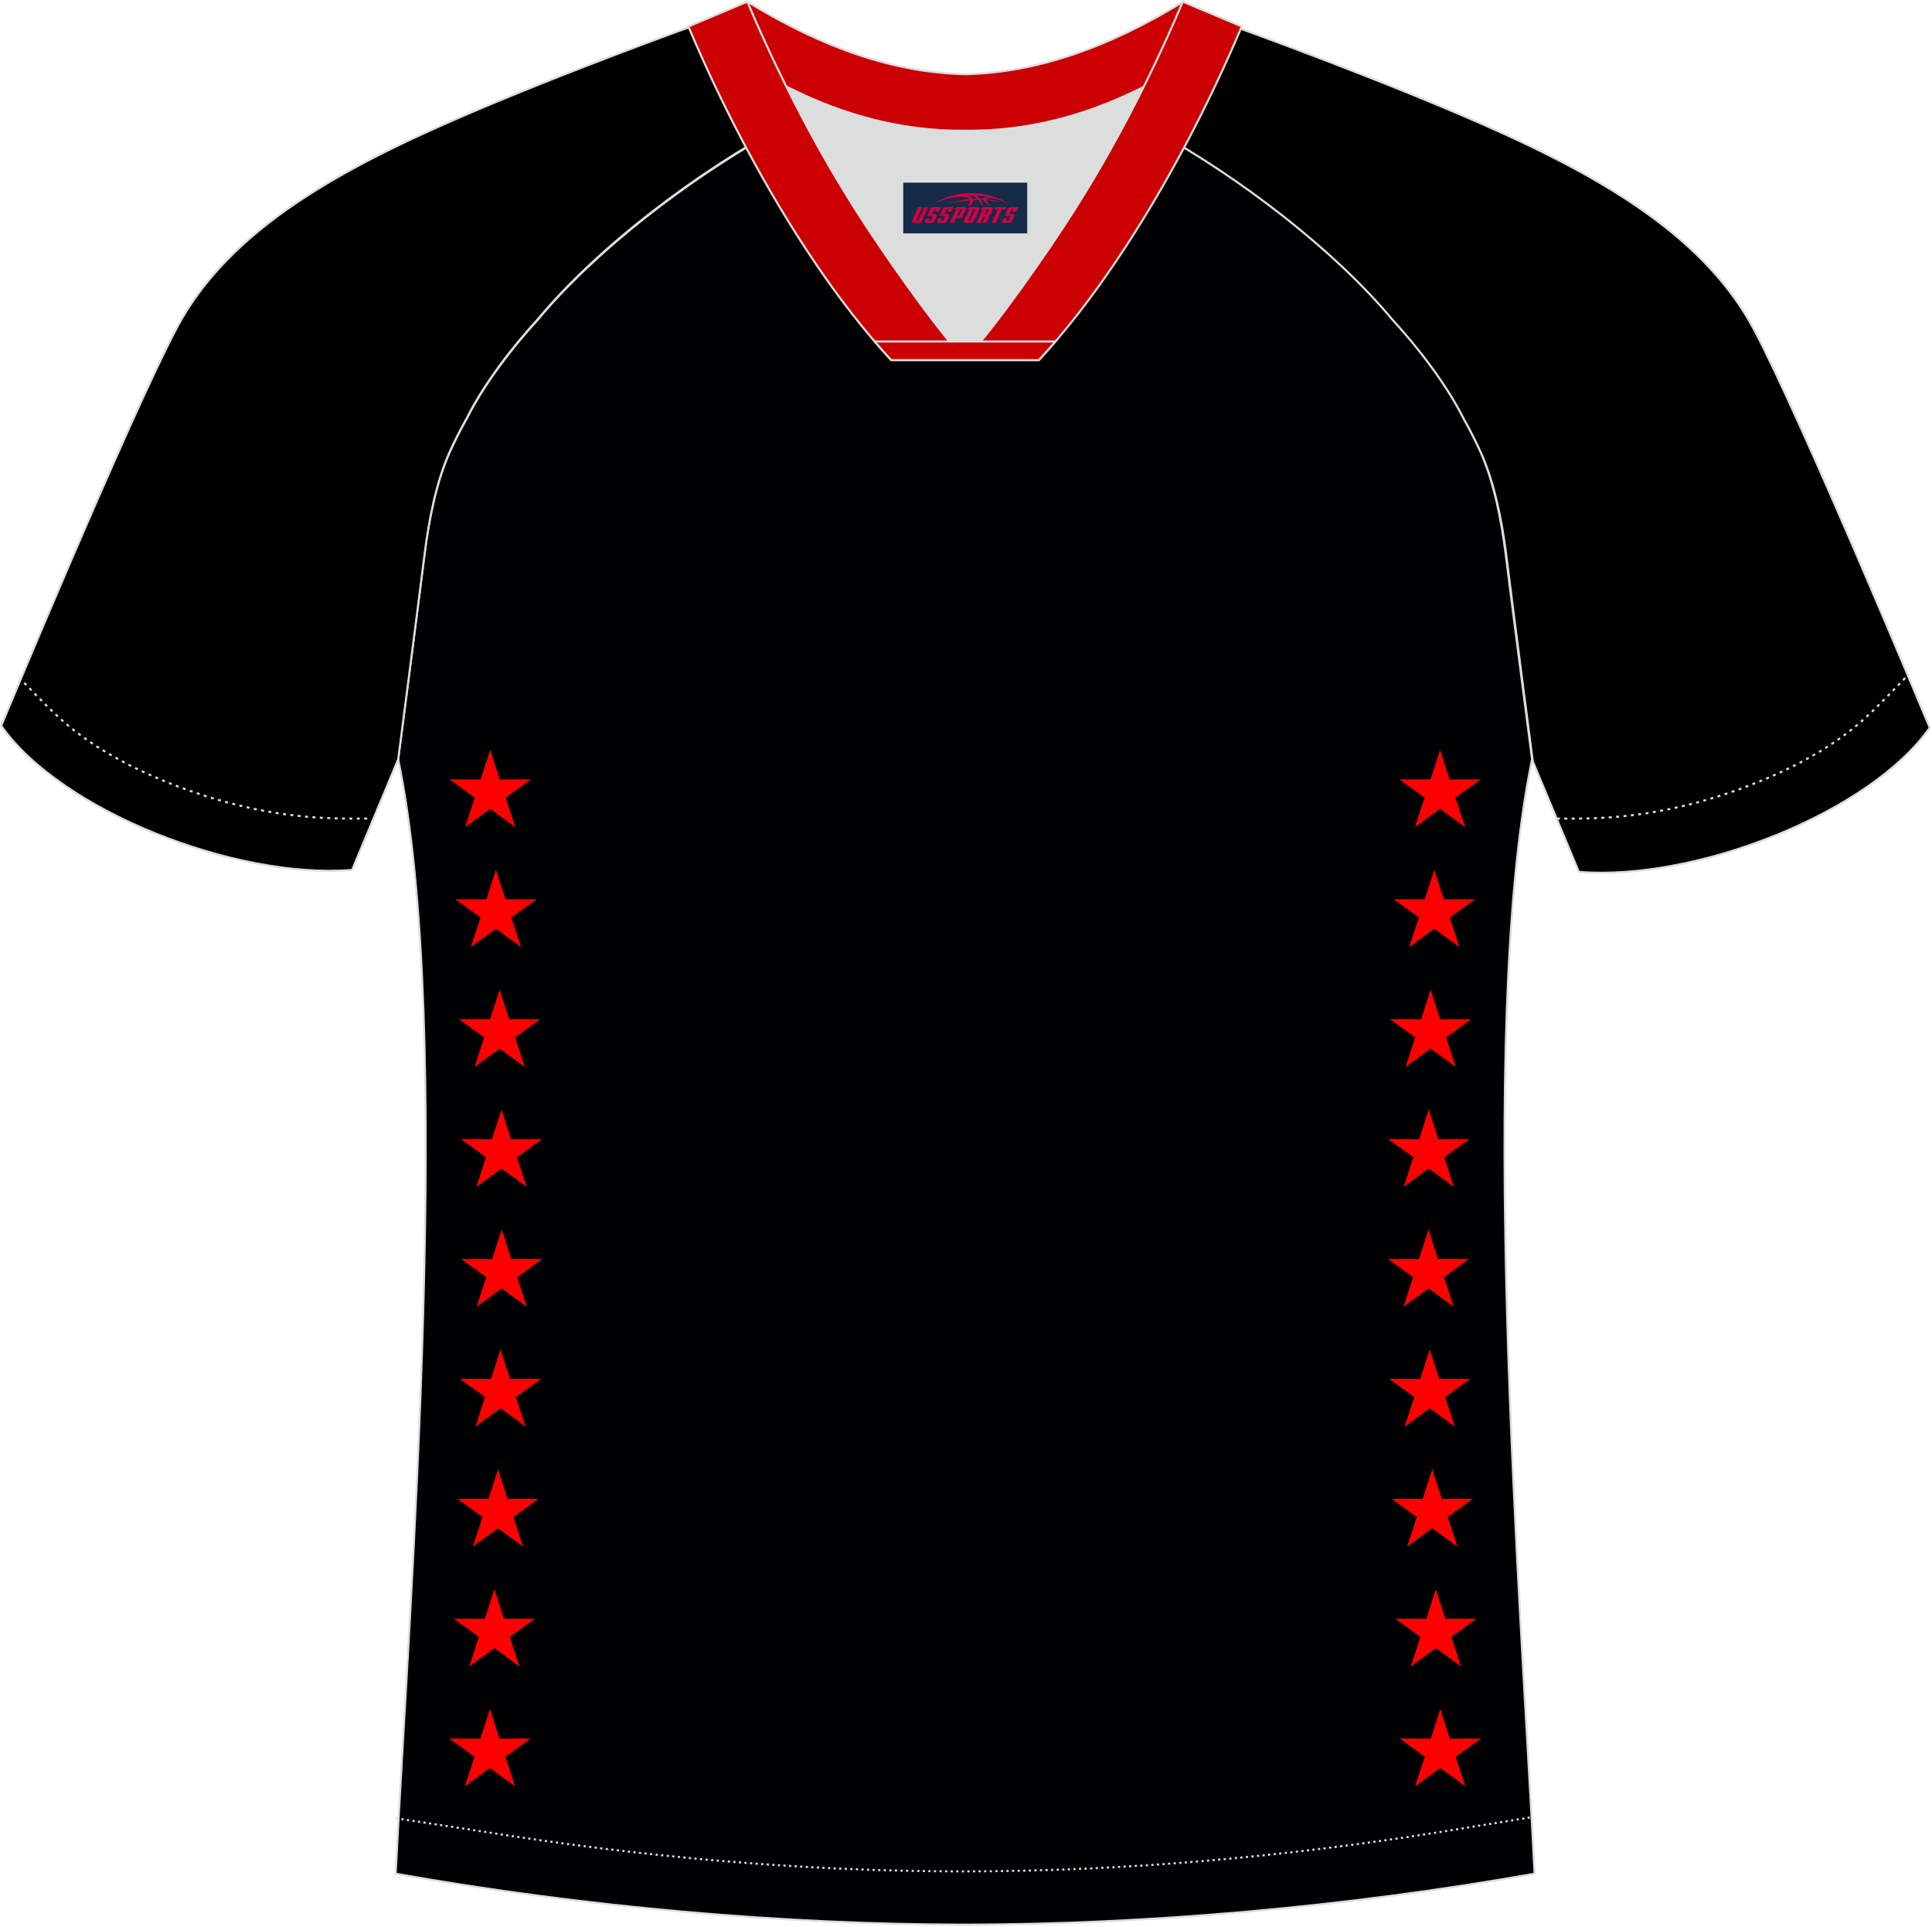 <?xml version="1.0" encoding="utf-8"?>
<!-- Generator: Adobe Illustrator 19.0.0, SVG Export Plug-In . SVG Version: 6.00 Build 0)  -->
<svg xmlns="http://www.w3.org/2000/svg" xmlns:xlink="http://www.w3.org/1999/xlink" version="1.1" id="图层_1" x="0px" y="0px" width="374px" height="373px" viewBox="0 0 374 373" enable-background="new 0 0 374 373" xml:space="preserve">
<g id="XMLID_20_">
	<path fill="#000001" stroke="#DCDDDD" stroke-width="0.4" stroke-miterlimit="22.926" d="M222.08,24.71   c7.07-5.95,12.46-12.55,16.99-19.55c0,0,30.63,10.99,51.78,20.61c21.15,9.61,39.54,20.88,48.61,37.85   c9.08,16.97,34.11,77.23,34.11,77.23c-11.56,16.47-45.25,29.73-67.93,27.9l-8.92-21.4c0,0-3.8-29.24-5.12-39.81   c-0.85-6.78-2.31-14.06-4.84-19.68c-1.01-2.25-2.15-4.48-3.4-6.7c-3.26-6.52-8.77-13.67-13.69-19.02   C257.8,47.88,238.45,33.45,222.08,24.71z"/>
	<path fill="#000002" stroke="#DCDDDD" stroke-width="0.4" stroke-miterlimit="22.926" d="M291.47,107.27   c1.27,10.18,4.85,37.71,5.11,39.69c-10.86,52.55-2.19,162.18,0.49,215.68c-36.81,6.52-75.42,9.83-110.24,9.86   c-34.82-0.03-73.43-3.33-110.24-9.86c2.68-53.5,11.35-163.13,0.49-215.68c0.25-1.98,3.83-29.51,5.1-39.69   c0.85-6.78,2.31-14.06,4.84-19.68c1.01-2.25,2.15-4.48,3.4-6.7c3.26-6.52,8.77-13.67,13.69-19.02   c11.2-13.44,29.03-27.02,44.74-35.86c0.96-0.54-1.02-15.4-0.07-15.9c3.94,3.31,25.19,3.25,30.33,6.12l-2.65,0.68   c6.1,2.82,12.98,4.24,19.71,4.25c6.73-0.02-2.73-1.43,3.36-4.26l5.7-2.51c5.14-2.86,16.2-2.27,20.14-5.59   c0.73,0.39-1.96,16.42-1.22,16.84c15.87,8.82,34.04,22.6,45.4,36.23c4.93,5.36,10.44,12.51,13.7,19.02c1.25,2.22,2.39,4.46,3.4,6.7   C289.16,93.22,290.62,100.5,291.47,107.27z"/>
	<path fill="#000001" stroke="#DCDDDD" stroke-width="0.4" stroke-miterlimit="22.926" d="M151.72,24.33   c-7.08-5.95-12.46-12.55-16.99-19.54c0,0-30.63,10.99-51.78,20.61C61.81,35,43.41,46.27,34.34,63.24   c-9.08,16.97-34.11,77.23-34.11,77.23c11.56,16.47,45.26,29.73,67.93,27.9l8.92-21.4c0,0,3.8-29.24,5.12-39.81   c0.85-6.78,2.31-14.06,4.84-19.68c1.01-2.25,2.15-4.48,3.4-6.7c3.26-6.52,8.77-13.67,13.69-19.02   C116,47.5,135.36,33.07,151.72,24.33z"/>
	<path fill="none" stroke="#DCDDDD" stroke-width="0.4" stroke-miterlimit="22.926" stroke-dasharray="0.573,0.86" d="   M3.71,131.14c2.92,3.02,6.08,6.41,9.27,9.1c10.32,8.74,27.36,15.21,41.6,17.27c5.61,0.81,10.34,0.99,16.71,0.91"/>
	<path fill="none" stroke="#DCDDDD" stroke-width="0.4" stroke-miterlimit="22.926" stroke-dasharray="0.432,0.648" d="   M76.64,351.91c1.31,0.21,15.14,2.3,16.45,2.51c30.89,4.95,61.95,7.77,93.3,7.77c30.85,0,61.41-2.73,91.81-7.53   c1.81-0.28,16.13-2.59,17.93-2.89"/>
	<path fill="none" stroke="#DCDDDD" stroke-width="0.4" stroke-miterlimit="22.926" stroke-dasharray="0.573,0.86" d="   M368.8,131.22c-2.9,3-6.04,6.35-9.19,9.02c-10.32,8.74-27.36,15.21-41.61,17.27c-5.61,0.81-10.34,0.99-16.71,0.91"/>
	<path fill="#CC0002" stroke="#DCDDDD" stroke-width="0.4" stroke-miterlimit="22.926" d="M145.36,12.88   c13.69,8.44,27.53,12.57,41.51,12.42c13.98,0.15,27.82-3.98,41.51-12.42c1.75-6.97,0.68-12.56,0.68-12.56   c-14.63,8.96-28.42,13.72-42.19,14.04c-13.77-0.31-27.57-5.07-42.2-14.04C144.67,0.32,143.6,5.92,145.36,12.88z"/>
	<path fill="#DCDDDD" d="M218.04,18.43c-10.31,4.7-20.7,6.99-31.17,6.88c-10.47,0.11-20.86-2.17-31.17-6.88   c-1.16-0.53-2.32-1.09-3.48-1.68c4.1,8.24,8.69,16.46,13.6,24.17c4.88,7.67,14.79,21.97,21.04,28.72l-0.04,0.06   c6.25-6.75,16.15-21.05,21.04-28.72c4.91-7.71,9.5-15.93,13.6-24.17l0.02-0.04C220.34,17.35,219.19,17.9,218.04,18.43z"/>
	<path fill="#CC0002" stroke="#DCDDDD" stroke-width="0.4" stroke-miterlimit="22.926" d="M152.04,16.4   c-2.68-5.4-5.15-10.81-7.37-16.08l-11.41,4.8c3.2,7.6,6.93,15.5,11.06,23.25c8.22,15.44,17.99,30.33,28.21,41.32h14.28l0.04-0.06   c-6.25-6.75-16.15-21.05-21.04-28.72c-4.91-7.71-9.5-15.93-13.6-24.17C152.16,16.63,152.1,16.51,152.04,16.4z"/>
	<path fill="#CC0002" stroke="#DCDDDD" stroke-width="0.4" stroke-miterlimit="22.926" d="M221.6,16.4   c2.68-5.4,5.15-10.81,7.37-16.08l11.41,4.8c-3.2,7.6-6.93,15.5-11.06,23.25c-8.22,15.44-18,30.33-28.21,41.32h-14.28l-0.04-0.06   c6.25-6.75,16.16-21.05,21.04-28.72c4.91-7.71,9.5-15.93,13.6-24.17C221.48,16.63,221.54,16.51,221.6,16.4z"/>
	<path fill="#CC0001" stroke="#DCDDDD" stroke-width="0.4" stroke-miterlimit="22.926" d="M186.82,69.69h14.28   c1.08-1.16,2.15-2.36,3.21-3.6l-14.38,0h-0.09h-6.05h-14.48c1.06,1.24,2.14,2.44,3.21,3.6H186.82z"/>
	<g>
		<polygon fill="#FF0000" points="94.89,145.13 93.04,150.85 87.02,150.84 91.9,154.37 90.03,160.08 94.89,156.54 99.75,160.08     97.88,154.37 102.75,150.84 96.73,150.85   "/>
		<path fill="#FF0000" d="M96,168.32c-0.62,1.91-1.23,3.82-1.85,5.73c-2,0-4.01-0.01-6.01-0.01c1.62,1.18,3.25,2.35,4.87,3.53    c-0.62,1.9-1.25,3.81-1.87,5.72c1.62-1.18,3.24-2.36,4.86-3.54c1.62,1.18,3.24,2.36,4.86,3.54c-0.62-1.9-1.25-3.81-1.87-5.72    c1.63-1.18,3.25-2.35,4.87-3.53c-2,0-4.01,0.01-6.01,0.01C97.23,172.13,96.62,170.22,96,168.32z"/>
		<path fill="#FF0000" d="M96.71,191.52c-0.62,1.91-1.23,3.82-1.85,5.73c-2,0-4.01-0.01-6.01-0.01c1.62,1.18,3.25,2.35,4.87,3.53    c-0.62,1.9-1.25,3.81-1.87,5.72c1.62-1.18,3.24-2.36,4.86-3.54c1.62,1.18,3.24,2.36,4.86,3.54c-0.62-1.9-1.25-3.81-1.87-5.72    c1.63-1.18,3.25-2.35,4.87-3.53c-2,0-4.01,0.01-6.01,0.01C97.95,195.33,97.33,193.43,96.71,191.52z"/>
		<path fill="#FF0000" d="M97.08,214.73c-0.61,1.91-1.23,3.82-1.85,5.73c-2,0-4.01-0.01-6.02-0.01c1.63,1.18,3.25,2.35,4.87,3.53    c-0.62,1.9-1.25,3.81-1.87,5.72c1.62-1.18,3.24-2.36,4.86-3.54c1.62,1.18,3.24,2.36,4.86,3.54c-0.62-1.9-1.25-3.81-1.87-5.72    c1.62-1.18,3.25-2.35,4.87-3.53c-2.01,0-4.01,0.01-6.02,0.01C98.31,218.55,97.69,216.64,97.08,214.73z"/>
		<path fill="#FF0000" d="M97.12,237.94c-0.62,1.91-1.23,3.82-1.85,5.72c-2,0-4.01-0.01-6.01-0.01c1.62,1.18,3.25,2.35,4.87,3.53    c-0.62,1.91-1.25,3.81-1.87,5.72c1.62-1.18,3.24-2.36,4.86-3.55c1.62,1.18,3.24,2.36,4.86,3.55c-0.62-1.9-1.25-3.81-1.87-5.72    c1.63-1.18,3.25-2.35,4.87-3.53c-2,0.01-4.01,0.01-6.01,0.01C98.35,241.76,97.74,239.85,97.12,237.94z"/>
		<path fill="#FF0000" d="M96.88,261.15c-0.61,1.91-1.23,3.82-1.85,5.72c-2,0-4.01-0.01-6.01-0.01c1.62,1.17,3.25,2.35,4.87,3.52    c-0.62,1.9-1.25,3.81-1.87,5.72c1.62-1.18,3.24-2.36,4.86-3.55c1.62,1.18,3.24,2.36,4.86,3.55c-0.62-1.9-1.25-3.81-1.87-5.72    c1.63-1.18,3.25-2.35,4.87-3.52c-2,0-4.01,0.01-6.02,0.01C98.11,264.97,97.5,263.06,96.88,261.15z"/>
		<path fill="#FF0000" d="M96.4,284.36c-0.62,1.91-1.23,3.81-1.85,5.72c-2,0-4.01-0.01-6.02-0.01c1.63,1.18,3.25,2.35,4.87,3.53    c-0.62,1.9-1.25,3.81-1.87,5.72c1.62-1.18,3.24-2.36,4.86-3.55c1.62,1.18,3.24,2.36,4.86,3.55c-0.62-1.91-1.25-3.81-1.87-5.72    c1.62-1.17,3.25-2.35,4.87-3.53c-2.01,0-4.01,0.01-6.02,0.01C97.63,288.18,97.01,286.27,96.4,284.36z"/>
		<path fill="#FF0000" d="M95.7,307.57c-0.62,1.91-1.23,3.82-1.85,5.72c-2.01,0-4.01-0.01-6.02-0.01c1.62,1.17,3.25,2.35,4.87,3.52    c-0.62,1.9-1.25,3.81-1.87,5.72c1.62-1.18,3.24-2.36,4.86-3.55c1.62,1.18,3.24,2.36,4.86,3.55c-0.62-1.9-1.25-3.81-1.87-5.72    c1.62-1.17,3.25-2.35,4.87-3.52c-2.01,0-4.01,0.01-6.02,0.01C96.94,311.38,96.32,309.48,95.7,307.57z"/>
		<polygon fill="#FF0000" points="94.84,330.76 92.99,336.49 86.98,336.48 91.85,340 89.98,345.72 94.84,342.17 99.7,345.72     97.83,340 102.7,336.48 96.69,336.49   "/>
	</g>
	<g>
		<polygon fill="#FF0000" points="278.76,145.13 280.6,150.85 286.62,150.84 281.75,154.37 283.62,160.08 278.76,156.54     273.9,160.08 275.77,154.37 270.89,150.84 276.91,150.85   "/>
		<g>
			<path fill="#FF0000" d="M277.64,168.32c0.61,1.91,1.23,3.82,1.85,5.73c2.01,0,4.01-0.01,6.02-0.01     c-1.63,1.18-3.25,2.35-4.87,3.53c0.62,1.9,1.25,3.81,1.87,5.72c-1.62-1.18-3.24-2.36-4.86-3.54c-1.62,1.18-3.24,2.36-4.86,3.54     c0.62-1.9,1.25-3.81,1.87-5.72c-1.62-1.18-3.25-2.35-4.87-3.53c2.01,0,4.01,0.01,6.02,0.01     C276.41,172.13,277.03,170.22,277.64,168.32z"/>
			<path fill="#FF0000" d="M276.93,191.52c0.61,1.91,1.23,3.82,1.85,5.73c2.01,0,4.01-0.01,6.02-0.01     c-1.63,1.18-3.25,2.35-4.87,3.53c0.62,1.9,1.25,3.81,1.87,5.72c-1.62-1.18-3.24-2.36-4.86-3.54c-1.62,1.18-3.24,2.36-4.86,3.54     c0.62-1.9,1.25-3.81,1.87-5.72c-1.62-1.18-3.25-2.35-4.87-3.53c2.01,0,4.01,0.01,6.02,0.01     C275.7,195.33,276.31,193.43,276.93,191.52z"/>
			<path fill="#FF0000" d="M276.57,214.73c0.62,1.91,1.23,3.82,1.85,5.73c2.01,0,4.01-0.01,6.02-0.01     c-1.63,1.18-3.25,2.35-4.87,3.53c0.62,1.9,1.25,3.81,1.87,5.72c-1.62-1.18-3.24-2.36-4.86-3.54c-1.62,1.18-3.24,2.36-4.86,3.54     c0.62-1.9,1.25-3.81,1.87-5.72c-1.62-1.18-3.25-2.35-4.87-3.53c2.01,0,4.01,0.01,6.02,0.01     C275.33,218.55,275.95,216.64,276.57,214.73z"/>
			<path fill="#FF0000" d="M276.52,237.94c0.61,1.91,1.23,3.82,1.85,5.72c2.01,0,4.01-0.01,6.02-0.01     c-1.63,1.18-3.25,2.35-4.87,3.53c0.62,1.91,1.25,3.81,1.87,5.72c-1.62-1.18-3.24-2.36-4.86-3.55c-1.62,1.18-3.24,2.36-4.86,3.55     c0.62-1.9,1.25-3.81,1.87-5.72c-1.62-1.18-3.25-2.35-4.87-3.53c2.01,0.01,4.01,0.01,6.02,0.01     C275.29,241.76,275.9,239.85,276.52,237.94z"/>
			<path fill="#FF0000" d="M276.76,261.15c0.62,1.91,1.23,3.82,1.85,5.72c2.01,0,4.01-0.01,6.02-0.01     c-1.63,1.17-3.25,2.35-4.87,3.52c0.62,1.9,1.25,3.81,1.87,5.72c-1.62-1.18-3.24-2.36-4.86-3.55c-1.62,1.18-3.24,2.36-4.86,3.55     c0.62-1.9,1.25-3.81,1.87-5.72c-1.62-1.18-3.25-2.35-4.87-3.52c2.01,0,4.01,0.01,6.02,0.01     C275.53,264.97,276.15,263.06,276.76,261.15z"/>
			<path fill="#FF0000" d="M277.25,284.36c0.62,1.91,1.23,3.81,1.85,5.72c2,0,4.01-0.01,6.01-0.01c-1.62,1.18-3.25,2.35-4.87,3.53     c0.62,1.9,1.25,3.81,1.87,5.72c-1.62-1.18-3.24-2.36-4.86-3.55c-1.62,1.18-3.24,2.36-4.86,3.55c0.62-1.91,1.25-3.81,1.87-5.72     c-1.63-1.17-3.25-2.35-4.87-3.53c2,0,4.01,0.01,6.01,0.01C276.02,288.18,276.63,286.27,277.25,284.36z"/>
			<path fill="#FF0000" d="M277.94,307.57c0.61,1.91,1.23,3.82,1.85,5.72c2,0,4.01-0.01,6.02-0.01c-1.62,1.17-3.25,2.35-4.87,3.52     c0.62,1.9,1.25,3.81,1.87,5.72c-1.62-1.18-3.24-2.36-4.86-3.55c-1.62,1.18-3.24,2.36-4.86,3.55c0.62-1.9,1.25-3.81,1.87-5.72     c-1.63-1.17-3.25-2.35-4.87-3.52c2,0,4.01,0.01,6.02,0.01C276.71,311.38,277.32,309.48,277.94,307.57z"/>
		</g>
		<polygon fill="#FF0000" points="278.8,330.76 280.65,336.49 286.67,336.48 281.79,340 283.66,345.72 278.8,342.17 273.94,345.72     275.81,340 270.94,336.48 276.96,336.49   "/>
	</g>
	
</g>
<g id="tag_logo">
	<rect y="35.35" fill="#162B48" width="24" height="9.818" x="174.85"/>
	<g>
		<path fill="#D30044" d="M190.81,38.54l0.005-0.011c0.131-0.311,1.085-0.262,2.351,0.071c0.715,0.24,1.44,0.54,2.193,0.9    c-0.218-0.147-0.447-0.289-0.682-0.42l0.011,0.005l-0.011-0.005c-1.478-0.845-3.218-1.418-5.1-1.62    c-1.282-0.115-1.658-0.082-2.411-0.055c-2.449,0.142-4.68,0.905-6.458,2.095c1.26-0.638,2.722-1.075,4.195-1.336    c1.467-0.18,2.476-0.033,2.771,0.344c-1.691,0.175-3.469,0.633-4.555,1.075c1.156-0.338,2.967-0.665,4.647-0.813    c0.016,0.251-0.115,0.567-0.415,0.96h0.475c0.376-0.382,0.584-0.725,0.595-1.004c0.333-0.022,0.66-0.033,0.971-0.033    C189.64,38.98,189.85,39.33,190.05,39.72h0.262c-0.125-0.344-0.295-0.687-0.518-1.036c0.207,0,0.393,0.005,0.567,0.011    c0.104,0.267,0.496,0.66,1.058,1.025h0.245c-0.442-0.365-0.753-0.753-0.835-1.004c1.047,0.065,1.696,0.224,2.885,0.513    C192.63,38.8,191.89,38.63,190.81,38.54z M188.37,38.45c-0.164-0.295-0.655-0.485-1.402-0.551    c0.464-0.033,0.922-0.055,1.364-0.055c0.311,0.147,0.589,0.344,0.84,0.589C188.91,38.43,188.64,38.44,188.37,38.45z M190.35,38.5c-0.224-0.016-0.458-0.027-0.715-0.044c-0.147-0.202-0.311-0.398-0.502-0.6c0.082,0,0.164,0.005,0.24,0.011    c0.72,0.033,1.429,0.125,2.138,0.273C190.84,38.1,190.46,38.26,190.35,38.5z"/>
		<path fill="#D30044" d="M177.77,40.08L176.6,42.63C176.42,43,176.69,43.14,177.17,43.14l0.873,0.005    c0.115,0,0.251-0.049,0.327-0.175l1.342-2.891H178.93L177.71,42.71H177.54c-0.147,0-0.185-0.033-0.147-0.125l1.156-2.504H177.77L177.77,40.08z M179.63,41.43h1.271c0.36,0,0.584,0.125,0.442,0.425L180.87,42.89C180.77,43.11,180.5,43.14,180.27,43.14H179.35c-0.267,0-0.442-0.136-0.349-0.333l0.235-0.513h0.742L179.8,42.67C179.78,42.72,179.82,42.73,179.88,42.73h0.18    c0.082,0,0.125-0.016,0.147-0.071l0.376-0.813c0.011-0.022,0.011-0.044-0.055-0.044H179.46L179.63,41.43L179.63,41.43z M180.45,41.36h-0.78l0.475-1.025c0.098-0.218,0.338-0.256,0.578-0.256H182.17L181.78,40.92L181,41.04l0.262-0.562H180.97c-0.082,0-0.12,0.016-0.147,0.071L180.45,41.36L180.45,41.36z M182.04,41.43L181.87,41.8h1.069c0.06,0,0.06,0.016,0.049,0.044    L182.61,42.66C182.59,42.71,182.55,42.73,182.47,42.73H182.29c-0.055,0-0.104-0.011-0.082-0.06l0.175-0.376H181.64L181.41,42.81C181.31,43,181.49,43.14,181.76,43.14h0.916c0.24,0,0.502-0.033,0.605-0.251l0.475-1.031c0.142-0.3-0.082-0.425-0.442-0.425H182.04L182.04,41.43z M182.85,41.36l0.371-0.818c0.022-0.055,0.06-0.071,0.147-0.071h0.295L183.4,41.03l0.791-0.115l0.387-0.845H183.13c-0.24,0-0.48,0.038-0.578,0.256L182.08,41.36L182.85,41.36L182.85,41.36z M185.25,41.82h0.278c0.087,0,0.153-0.022,0.202-0.115    l0.496-1.075c0.033-0.076-0.011-0.12-0.125-0.12H184.7l0.431-0.431h1.522c0.355,0,0.485,0.153,0.393,0.355l-0.676,1.445    c-0.06,0.125-0.175,0.333-0.644,0.327l-0.649-0.005L184.64,43.14H183.86l1.178-2.558h0.785L185.25,41.82L185.25,41.82z     M187.84,42.63c-0.022,0.049-0.06,0.076-0.142,0.076h-0.191c-0.082,0-0.109-0.027-0.082-0.076l0.944-2.051h-0.785l-0.987,2.138    c-0.125,0.273,0.115,0.415,0.453,0.415h0.72c0.327,0,0.649-0.071,0.769-0.322l1.085-2.384c0.093-0.202-0.06-0.355-0.415-0.355    h-1.533l-0.431,0.431h1.38c0.115,0,0.164,0.033,0.131,0.104L187.84,42.63L187.84,42.63z M190.56,41.5h0.278    c0.087,0,0.158-0.022,0.202-0.115l0.344-0.753c0.033-0.076-0.011-0.12-0.125-0.12h-1.402l0.425-0.431h1.527    c0.355,0,0.485,0.153,0.393,0.355l-0.529,1.124c-0.044,0.093-0.147,0.18-0.393,0.18c0.224,0.011,0.256,0.158,0.175,0.327    l-0.496,1.075h-0.785l0.54-1.167c0.022-0.055-0.005-0.087-0.104-0.087h-0.235L189.79,43.14h-0.785l1.178-2.558h0.785L190.56,41.5L190.56,41.5z M193.13,40.59L191.95,43.14h0.785l1.184-2.558H193.13L193.13,40.59z M194.64,40.52l0.202-0.431h-2.1l-0.295,0.431    H194.64L194.64,40.52z M194.62,41.43h1.271c0.36,0,0.584,0.125,0.442,0.425l-0.475,1.031c-0.104,0.218-0.371,0.251-0.605,0.251    h-0.916c-0.267,0-0.442-0.136-0.349-0.333l0.235-0.513h0.742L194.79,42.67c-0.022,0.049,0.022,0.06,0.082,0.06h0.18    c0.082,0,0.125-0.016,0.147-0.071l0.376-0.813c0.011-0.022,0.011-0.044-0.049-0.044h-1.069L194.62,41.43L194.62,41.43z     M195.43,41.36H194.65l0.475-1.025c0.098-0.218,0.338-0.256,0.578-0.256h1.451l-0.387,0.845l-0.791,0.115l0.262-0.562h-0.295    c-0.082,0-0.12,0.016-0.147,0.071L195.43,41.36z"/>
	</g>
</g>
</svg>